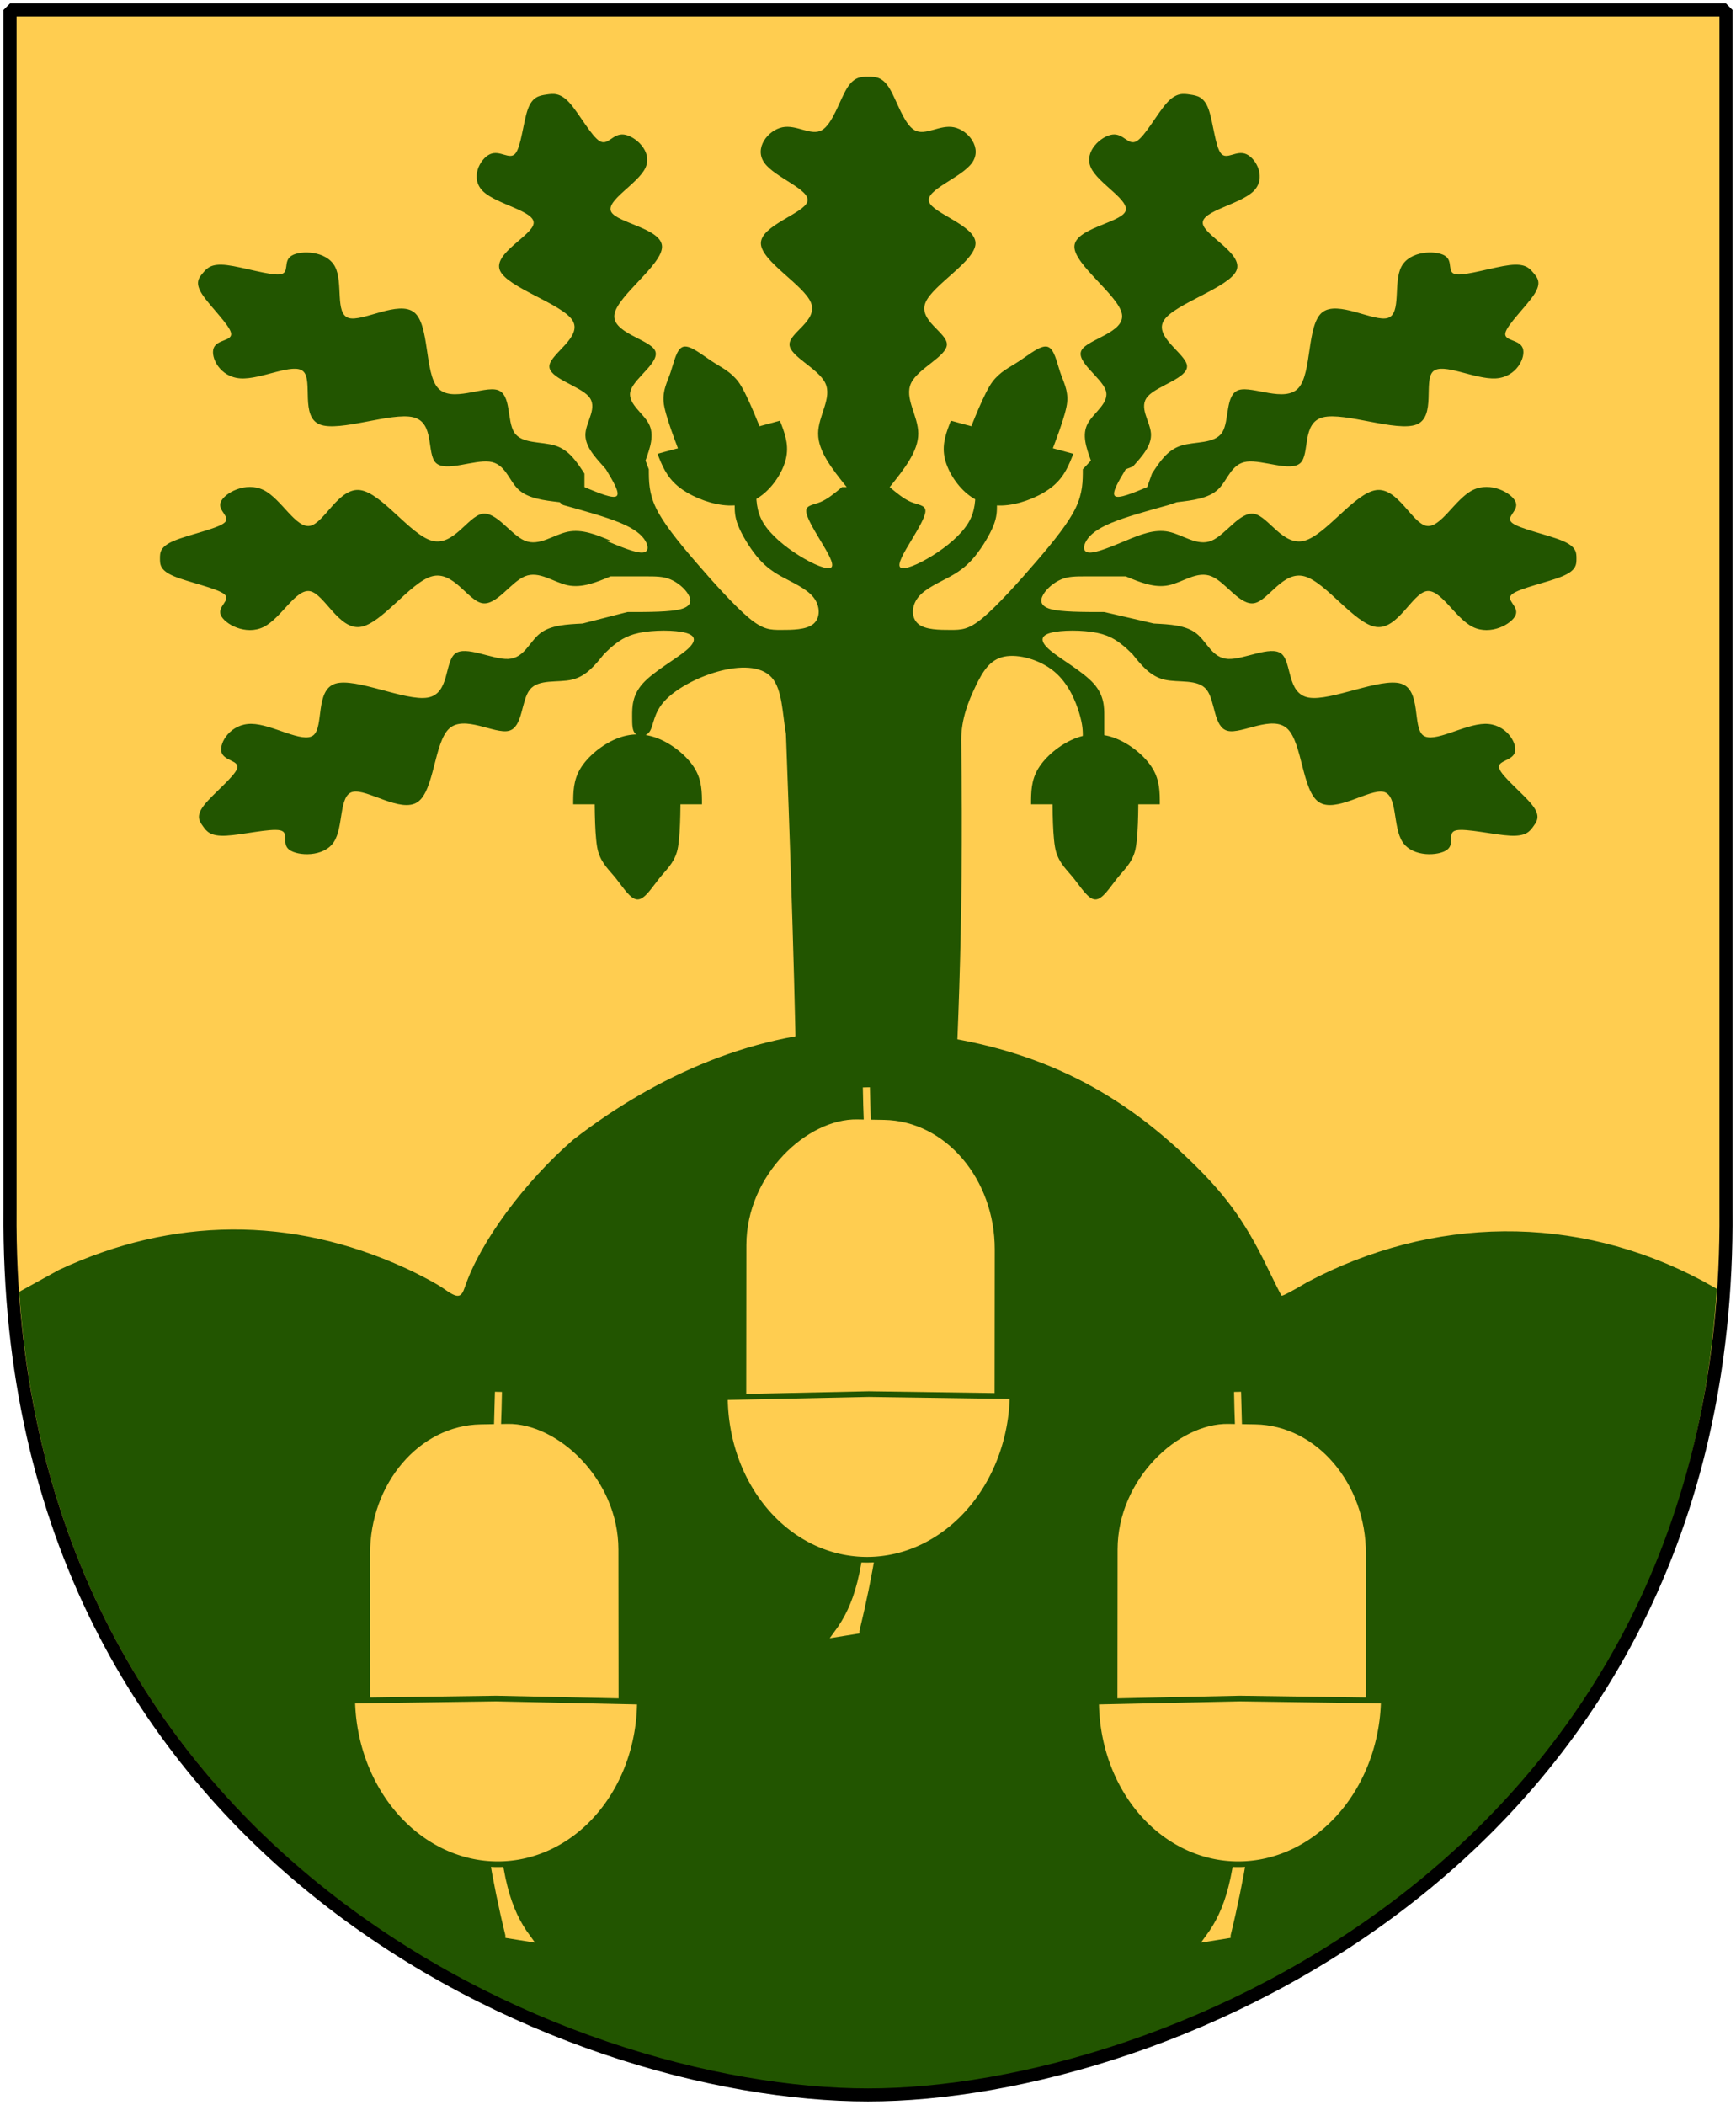 <?xml version="1.0" encoding="UTF-8" standalone="no"?>
<!-- Created with Inkscape (http://www.inkscape.org/) -->

<svg
   xmlns:dc="http://purl.org/dc/elements/1.1/"
   xmlns:cc="http://web.resource.org/cc/"
   xmlns:rdf="http://www.w3.org/1999/02/22-rdf-syntax-ns#"
   xmlns:svg="http://www.w3.org/2000/svg"
   xmlns="http://www.w3.org/2000/svg"
   xmlns:xlink="http://www.w3.org/1999/xlink"
   version="1.0"
   width="251"
   height="304.2"
   id="svg4166">
  <defs
     id="defs4168" />
  <path
     d="m 249.551,1.44 -124.05,0 -124.051,0 0,173.497 C 0.682,268.657 81.739,302.756 125.5,302.756 c 42.994,0 124.818,-34.099 124.051,-127.82 l 0,-173.497 z"
     id="Shield"
     style="fill:#ffcd50" />
  <path
     d="m 124.942,148.843 c -15.356,0.083 -29.945,6.476 -42.063,15.871 -7.091,6.144 -13.492,14.844 -15.654,21.264 -0.559,1.66 -1.045,1.705 -3.131,0.217 -0.891,-0.636 -3.395,-1.98 -5.58,-2.976 -16.417,-7.484 -33.531,-7.372 -49.999,0.31 L 2.781,186.691 c 5.635,84.378 81.856,115.434 122.719,115.434 41.663,0 117.372,-31.163 122.719,-115.868 l -2.17,-1.209 c -18.264,-9.698 -38.978,-9.314 -57.035,0.248 -1.96,1.172 -3.621,2.06 -3.72,1.953 -0.099,-0.107 -1.031,-1.96 -2.077,-4.123 -3.346,-6.915 -6.309,-10.89 -12.182,-16.398 -11.105,-10.414 -23.26,-15.815 -39.46,-17.514 -2.221,-0.255 -4.44,-0.384 -6.633,-0.372 z"
     id="Treberg"
     style="fill:#225500" />
  <g
     transform="matrix(-1.024,0,0,0.851,254.043,-16.489)"
     id="Oak-tree"
     style="fill:#225500;stroke:none">
    <path
       d="m 95.197,144.526 c 0,-1.01 1e-5,-2.02 0.505,-4.04 0.505,-2.02 1.515,-5.051 3.535,-7.071 2.02,-2.02 5.051,-3.03 7.071,-2.525 2.02,0.505 3.03,2.525 4.04,5.051 1.01,2.525 2.02,5.556 2.02,9.091 -0.799,68.476 4.352,77.721 0.126,146.26 0,0 22.708,-2.658 22.708,-2.658 0.318,-67.892 -0.207,-76.738 1.914,-144.613 0.505,-3.535 0.505,-7.576 2.02,-9.596 1.515,-2.02 4.545,-2.02 7.576,-1.01 3.03,1.01 6.061,3.03 7.576,5.051 1.515,2.02 1.515,4.04 2.02,5.051 0.505,1.01 1.515,1.01 2.02,0.505 0.505,-0.505 0.505,-1.515 0.505,-3.03 0,-1.515 0,-3.535 -1.515,-5.556 -1.515,-2.02 -4.545,-4.04 -6.061,-5.556 -1.515,-1.515 -1.515,-2.525 0,-3.03 1.515,-0.505 4.545,-0.505 6.566,0 2.02,0.505 3.03,1.515 4.04,2.525 l 0.943,1.077 c 1.257,1.886 2.514,3.771 4.512,4.343 1.998,0.572 4.736,-0.168 5.971,1.717 1.235,1.886 0.965,6.397 2.974,6.981 2.009,0.584 6.296,-2.761 8.418,-0.37 2.121,2.391 2.076,10.516 4.444,12.458 2.368,1.942 7.149,-2.301 9.158,-1.728 2.009,0.572 1.246,5.96 2.682,8.541 1.437,2.581 5.073,2.357 6.263,1.302 1.19,-1.055 -0.067,-2.94 1.302,-3.311 1.369,-0.37 5.365,0.774 7.621,0.909 2.256,0.135 2.772,-0.741 3.289,-1.616 0.516,-0.875 1.033,-1.751 -0.213,-3.636 -1.246,-1.886 -4.254,-4.781 -4.624,-6.162 -0.37,-1.38 1.897,-1.246 2.222,-2.806 0.326,-1.56 -1.291,-4.815 -4.242,-4.77 -2.952,0.045 -7.239,3.39 -8.743,1.942 -1.504,-1.448 -0.225,-7.688 -3.098,-8.766 -2.873,-1.077 -9.899,3.008 -13.03,2.368 -3.131,-0.64 -2.368,-6.005 -3.872,-7.453 -1.504,-1.448 -5.275,1.022 -7.52,0.887 -2.244,-0.135 -2.963,-2.873 -4.456,-4.31 -1.493,-1.437 -3.76,-1.571 -6.027,-1.706 l -6.33,-1.953 c -3.03,0 -6.061,0 -7.576,-0.505 -1.515,-0.505 -1.515,-1.515 -1.01,-2.525 0.505,-1.01 1.515,-2.02 2.525,-2.525 1.01,-0.505 2.02,-0.505 3.535,-0.505 1.515,0 3.535,0 5.556,0 l -0.673,0 c 2.02,1.01 4.04,2.02 6.061,1.515 2.02,-0.505 4.04,-2.525 6.061,-1.515 2.02,1.01 4.04,5.051 6.061,4.545 2.02,-0.505 4.04,-5.556 7.071,-4.545 3.03,1.01 7.071,8.081 10.101,8.586 3.03,0.505 5.051,-5.556 7.071,-6.061 2.02,-0.505 4.04,4.545 6.566,6.061 2.525,1.515 5.556,-0.505 6.061,-2.02 0.505,-1.515 -1.515,-2.525 -0.505,-3.535 1.01,-1.01 5.051,-2.02 7.071,-3.03 2.02,-1.01 2.02,-2.02 2.02,-3.03 0,-1.01 0,-2.02 -2.02,-3.03 -2.02,-1.01 -6.061,-2.02 -7.071,-3.03 -1.01,-1.01 1.01,-2.02 0.505,-3.535 -0.505,-1.515 -3.535,-3.535 -6.061,-2.02 -2.525,1.515 -4.545,6.566 -6.566,6.061 -2.02,-0.505 -4.04,-6.566 -7.071,-6.061 -3.03,0.505 -7.071,7.576 -10.101,8.586 -3.03,1.01 -5.051,-4.04 -7.071,-4.545 -2.02,-0.505 -4.04,3.535 -6.061,4.545 -2.02,1.01 -4.04,-1.01 -6.061,-1.515 -2.02,-0.505 -4.04,0.505 -6.061,1.515 l 0.673,0 c -2.02,1.01 -4.04,2.02 -5.051,2.02 -1.01,0 -1.01,-1.01 -0.505,-2.02 0.505,-1.01 1.515,-2.02 3.535,-3.03 2.02,-1.01 5.051,-2.02 8.081,-3.03 l 0.471,-0.471 c 2.245,-0.314 4.489,-0.629 5.847,-2.189 1.358,-1.56 1.829,-4.366 4.052,-4.703 2.222,-0.337 6.195,1.796 7.565,0.225 1.369,-1.571 0.135,-6.846 3.199,-7.755 3.064,-0.909 10.426,2.547 13.199,1.223 2.772,-1.324 0.954,-7.43 2.323,-9.001 1.369,-1.571 5.926,1.392 8.866,1.178 2.94,-0.213 4.265,-3.603 3.805,-5.129 -0.46,-1.526 -2.705,-1.19 -2.458,-2.593 0.247,-1.403 2.986,-4.545 4.063,-6.532 1.077,-1.987 0.494,-2.817 -0.09,-3.647 -0.584,-0.831 -1.167,-1.661 -3.401,-1.336 -2.233,0.326 -6.117,1.807 -7.52,1.56 -1.403,-0.247 -0.326,-2.222 -1.605,-3.165 -1.279,-0.943 -4.916,-0.853 -6.117,1.84 -1.201,2.694 0.034,7.991 -1.919,8.732 -1.953,0.741 -7.093,-3.075 -9.281,-0.932 -2.189,2.144 -1.426,10.247 -3.333,12.817 -1.908,2.57 -6.487,-0.393 -8.44,0.359 -1.953,0.752 -1.279,5.219 -2.346,7.205 -1.066,1.987 -3.872,1.493 -5.813,2.245 -1.942,0.752 -3.019,2.75 -4.097,4.747 l 0,2.29 c -2.02,1.01 -4.04,2.02 -4.545,1.515 -0.505,-0.505 0.505,-2.525 1.515,-4.545 l 0.337,-0.471 c 1.347,-1.796 2.694,-3.592 2.548,-5.668 -0.146,-2.076 -1.785,-4.433 -0.438,-6.252 1.347,-1.818 5.679,-3.098 5.533,-5.174 -0.146,-2.076 -4.77,-4.949 -3.243,-7.755 1.526,-2.806 9.203,-5.544 10.224,-8.44 1.022,-2.896 -4.613,-5.948 -4.759,-8.025 -0.146,-2.076 5.196,-3.176 7.127,-5.398 1.93,-2.222 0.449,-5.567 -0.965,-6.33 -1.414,-0.763 -2.761,1.055 -3.58,-0.112 -0.82,-1.167 -1.111,-5.32 -1.751,-7.486 -0.64,-2.166 -1.628,-2.346 -2.615,-2.525 -0.988,-0.179 -1.975,-0.359 -3.322,1.459 -1.347,1.818 -3.053,5.634 -4.231,6.454 -1.178,0.819 -1.83,-1.358 -3.412,-1.122 -1.582,0.236 -4.096,2.884 -3.041,5.634 1.055,2.75 5.679,5.6 4.837,7.497 -0.842,1.897 -7.149,2.839 -7.172,5.914 -0.023,3.075 6.24,8.283 6.711,11.437 0.471,3.154 -4.848,4.254 -5.701,6.151 -0.853,1.897 2.761,4.59 3.401,6.756 0.64,2.166 -1.695,3.805 -2.537,5.713 -0.842,1.908 -0.191,4.085 0.46,6.263 l -0.471,1.481 c 0,2.02 0,4.04 -1.01,6.566 -1.01,2.525 -3.03,5.556 -5.556,9.091 -2.525,3.535 -5.556,7.576 -7.576,9.596 -2.02,2.02 -3.03,2.02 -4.545,2.02 -1.515,0 -3.535,0 -4.545,-1.01 -1.01,-1.01 -1.01,-3.03 0,-4.545 1.01,-1.515 3.03,-2.525 4.545,-3.535 1.515,-1.01 2.525,-2.02 3.535,-3.535 1.01,-1.515 2.02,-3.535 2.525,-5.051 0.505,-1.515 0.505,-2.525 0.505,-3.535 l -3.03,-3.03 c 0,2.02 0,4.04 -1.01,6.061 -1.01,2.02 -3.03,4.04 -5.051,5.556 -2.02,1.515 -4.04,2.525 -4.545,2.02 -0.505,-0.505 0.505,-2.525 1.515,-4.545 1.01,-2.02 2.02,-4.04 2.02,-5.051 0,-1.01 -1.01,-1.01 -2.02,-1.515 -1.01,-0.505 -2.02,-1.515 -3.03,-2.525 l -0.673,0 c 2.02,-3.03 4.04,-6.061 4.04,-9.091 0,-3.03 -2.02,-6.061 -1.01,-8.586 1.01,-2.525 5.051,-4.545 5.051,-6.566 0,-2.02 -4.04,-4.04 -3.03,-7.071 1.01,-3.03 7.071,-7.071 7.071,-10.101 0,-3.03 -6.061,-5.051 -6.566,-7.071 -0.505,-2.02 4.545,-4.04 6.061,-6.566 1.515,-2.525 -0.505,-5.556 -2.525,-6.061 -2.02,-0.505 -4.04,1.515 -5.556,0.505 -1.515,-1.01 -2.525,-5.051 -3.535,-7.071 -1.01,-2.02 -2.02,-2.02 -3.03,-2.02 -1.01,0 -2.02,0 -3.03,2.02 -1.01,2.02 -2.02,6.061 -3.535,7.071 -1.515,1.01 -3.535,-1.01 -5.556,-0.505 -2.02,0.505 -4.04,3.535 -2.525,6.061 1.515,2.525 6.566,4.545 6.061,6.566 -0.505,2.02 -6.566,4.04 -6.566,7.071 0,3.03 6.061,7.071 7.071,10.101 1.01,3.03 -3.03,5.051 -3.03,7.071 0,2.02 4.04,4.04 5.051,6.566 1.01,2.525 -1.01,5.556 -1.01,8.586 0,3.03 2.02,6.061 4.04,9.091 l 0,0 c -1.01,1.01 -2.02,2.02 -3.03,2.525 -1.01,0.505 -2.02,0.505 -2.02,1.515 0,1.01 1.01,3.03 2.02,5.051 1.01,2.02 2.02,4.04 1.515,4.545 -0.505,0.505 -2.525,-0.505 -4.545,-2.02 -2.02,-1.515 -4.04,-3.535 -5.051,-5.556 -1.01,-2.02 -1.01,-4.04 -1.01,-6.061 l -3.03,3.03 c 0,1.01 0,2.02 0.505,3.535 0.505,1.515 1.515,3.535 2.525,5.051 1.01,1.515 2.02,2.525 3.535,3.535 1.515,1.01 3.535,2.02 4.545,3.535 1.01,1.515 1.01,3.535 0,4.545 -1.01,1.01 -3.03,1.01 -4.545,1.01 -1.515,0 -2.525,0 -4.545,-2.02 -2.02,-2.02 -5.051,-6.061 -7.576,-9.596 -2.525,-3.535 -4.545,-6.566 -5.556,-9.091 -1.01,-2.525 -1.01,-4.545 -1.01,-6.566 l -1.145,-1.481 c 0.651,-2.177 1.302,-4.355 0.46,-6.263 -0.842,-1.908 -3.176,-3.546 -2.537,-5.713 0.64,-2.166 4.254,-4.86 3.401,-6.756 -0.853,-1.897 -6.173,-2.997 -5.701,-6.151 0.471,-3.154 6.734,-8.361 6.711,-11.437 -0.022,-3.075 -6.33,-4.018 -7.172,-5.914 -0.842,-1.897 3.782,-4.747 4.837,-7.497 1.055,-2.75 -1.459,-5.398 -3.041,-5.634 -1.582,-0.236 -2.234,1.941 -3.412,1.122 -1.178,-0.819 -2.884,-4.635 -4.231,-6.454 -1.347,-1.818 -2.335,-1.638 -3.322,-1.459 -0.988,0.179 -1.975,0.359 -2.615,2.525 -0.64,2.166 -0.931,6.319 -1.751,7.486 -0.819,1.167 -2.166,-0.651 -3.58,0.112 -1.414,0.763 -2.896,4.108 -0.965,6.33 1.931,2.222 7.273,3.322 7.127,5.398 -0.146,2.076 -5.78,5.129 -4.759,8.025 1.021,2.896 8.698,5.634 10.224,8.44 1.527,2.806 -3.098,5.679 -3.243,7.755 -0.146,2.076 4.186,3.356 5.533,5.174 1.347,1.818 -0.292,4.175 -0.438,6.252 -0.146,2.076 1.201,3.872 2.548,5.668 l 1.01,0.471 c 1.01,2.02 2.02,4.04 1.515,4.545 -0.505,0.505 -2.525,-0.505 -4.545,-1.515 l -0.673,-2.29 c -1.077,-1.998 -2.155,-3.996 -4.097,-4.747 -1.941,-0.752 -4.747,-0.258 -5.813,-2.245 -1.066,-1.987 -0.393,-6.453 -2.346,-7.205 -1.953,-0.752 -6.532,2.211 -8.44,-0.359 -1.908,-2.57 -1.145,-10.673 -3.333,-12.817 -2.189,-2.144 -7.329,1.672 -9.281,0.932 -1.953,-0.741 -0.719,-6.038 -1.919,-8.732 -1.201,-2.694 -4.837,-2.783 -6.117,-1.84 -1.279,0.943 -0.202,2.918 -1.605,3.165 -1.403,0.247 -5.286,-1.235 -7.52,-1.56 -2.233,-0.325 -2.817,0.505 -3.401,1.336 -0.584,0.831 -1.167,1.661 -0.09,3.647 1.077,1.987 3.816,5.129 4.063,6.532 0.247,1.403 -1.998,1.066 -2.458,2.593 -0.46,1.527 0.864,4.916 3.805,5.129 2.94,0.213 7.497,-2.75 8.866,-1.178 1.369,1.571 -0.449,7.677 2.323,9.001 2.772,1.324 10.135,-2.132 13.199,-1.223 3.064,0.909 1.83,6.184 3.199,7.755 1.369,1.571 5.342,-0.561 7.565,-0.225 2.222,0.337 2.694,3.143 4.052,4.703 1.358,1.56 3.603,1.874 5.847,2.189 l 1.145,0.471 c 3.03,1.01 6.061,2.02 8.081,3.03 2.02,1.01 3.03,2.02 3.535,3.03 0.505,1.01 0.505,2.02 -0.505,2.02 -1.01,0 -3.03,-1.01 -5.051,-2.02 l 0,0 c -2.02,-1.01 -4.04,-2.02 -6.061,-1.515 -2.02,0.505 -4.04,2.525 -6.061,1.515 -2.02,-1.01 -4.04,-5.051 -6.061,-4.545 -2.02,0.505 -4.04,5.556 -7.071,4.545 -3.03,-1.01 -7.071,-8.081 -10.101,-8.586 -3.03,-0.505 -5.051,5.556 -7.071,6.061 -2.02,0.505 -4.04,-4.545 -6.566,-6.061 -2.525,-1.515 -5.556,0.505 -6.061,2.02 -0.505,1.515 1.515,2.525 0.505,3.535 -1.01,1.01 -5.051,2.02 -7.071,3.03 -2.02,1.01 -2.02,2.02 -2.02,3.03 0,1.01 0,2.02 2.02,3.03 2.02,1.01 6.061,2.02 7.071,3.03 1.01,1.01 -1.01,2.02 -0.505,3.535 0.505,1.515 3.535,3.535 6.061,2.02 2.525,-1.515 4.545,-6.566 6.566,-6.061 2.02,0.505 4.04,6.566 7.071,6.061 3.03,-0.505 7.071,-7.576 10.101,-8.586 3.03,-1.01 5.051,4.04 7.071,4.545 2.02,0.505 4.04,-3.535 6.061,-4.545 2.02,-1.01 4.04,1.01 6.061,1.515 2.02,0.505 4.04,-0.505 6.061,-1.515 l 0,0 c 2.02,0 4.04,0 5.556,0 1.515,0 2.525,0 3.535,0.505 1.01,0.505 2.02,1.515 2.525,2.525 0.505,1.01 0.505,2.02 -1.01,2.525 -1.515,0.505 -4.545,0.505 -7.576,0.505 l -7.003,1.953 c -2.267,0.135 -4.534,0.269 -6.027,1.706 -1.493,1.436 -2.211,4.175 -4.456,4.31 -2.245,0.135 -6.016,-2.335 -7.52,-0.887 -1.504,1.448 -0.741,6.813 -3.872,7.453 -3.131,0.64 -10.157,-3.446 -13.03,-2.368 -2.873,1.077 -1.594,7.318 -3.098,8.766 -1.504,1.448 -5.791,-1.897 -8.743,-1.942 -2.952,-0.045 -4.568,3.21 -4.242,4.77 0.325,1.56 2.593,1.425 2.222,2.806 -0.37,1.38 -3.378,4.276 -4.624,6.162 -1.246,1.886 -0.729,2.761 -0.213,3.636 0.516,0.875 1.033,1.751 3.289,1.616 2.256,-0.135 6.251,-1.279 7.621,-0.909 1.369,0.37 0.112,2.256 1.302,3.311 1.19,1.055 4.826,1.279 6.263,-1.302 1.436,-2.581 0.673,-7.969 2.682,-8.541 2.009,-0.572 6.79,3.67 9.158,1.728 2.368,-1.941 2.323,-10.067 4.444,-12.458 2.121,-2.391 6.409,0.954 8.418,0.37 2.009,-0.584 1.74,-5.095 2.974,-6.981 1.234,-1.886 3.973,-1.145 5.971,-1.717 1.998,-0.572 3.255,-2.458 4.512,-4.343 l 0.943,-1.077 c 1.01,-1.01 2.02,-2.02 4.04,-2.525 2.02,-0.505 5.051,-0.505 6.566,0 1.515,0.505 1.515,1.515 0,3.03 -1.515,1.515 -4.545,3.535 -6.061,5.556 -1.515,2.02 -1.515,4.04 -1.515,5.556 0,1.515 0,2.525 0,3.535 l 3.03,0 z"
       id="Trunk" />
    <use
       transform="translate(64.646,1.8359e-5)"
       id="Ollon2"
       x="0"
       y="0"
       width="251"
       height="304.2"
       xlink:href="#Ollon" />
    <use
       transform="matrix(0.951,-0.309,-0.309,-0.951,64.538,270.819)"
       id="Ollon3"
       x="0"
       y="0"
       width="251"
       height="304.2"
       xlink:href="#Ollon" />
    <use
       transform="matrix(-1,0,0,1,251.795,0)"
       id="Ollon4"
       x="0"
       y="0"
       width="251"
       height="304.2"
       xlink:href="#Ollon3" />
    <g
       transform="matrix(0.505,0,0,0.505,24.995,100.034)"
       id="Ollon">
      <path
         d="m 117.49,110.75 36,0 c 0,-4 0,-8 -2,-12 -2,-4 -6,-8 -10,-10 -4,-2 -8,-2 -12,0 -4,2 -8,6 -10,10 -2,4 -2,8 -2,12 z"
         id="path2772" />
      <path
         d="m 123.49,105.984 c 0,6 0,16.766 1,20.767 1,4 3,6 5,9 2,3 4,7 6,7 2,0 4,-4 6,-7 2,-3 4,-5 5,-9 1,-4 1,-14.766 1,-20.767"
         id="path2774" />
    </g>
  </g>
  <g
     transform="matrix(-0.154,-0.302,-0.302,0.154,239.994,218.585)"
     id="Ollon-other"
     style="fill:#ffcd50;stroke:#225500">
    <path
       d="m 110.982,328.305 2.422,7.514 c 12.998,-25.913 43.206,-41.285 201.796,-116.645 -73.36,35.955 -128.405,43.743 -204.218,109.131 z"
       id="Twig-other"
       style="stroke:#ffcd50;stroke-width:3" />
    <g
       id="Acorn-other">
      <rect
         width="182.54"
         height="103.663"
         rx="53.291"
         ry="46.091"
         x="-160.504"
         y="284.882"
         transform="matrix(-0.89,0.455,0.47,0.883,0,0)"
         id="Body-other"
         style="stroke:#ffcd50;stroke-width:2.25" />
      <path
         d="m 169.616,223.411 a 61.336,70.613 60.554 0 0 55.335,109.503 l -26.695,-55.257 z"
         id="Hat-other"
         style="stroke-width:2.411" />
    </g>
  </g>
  <use
     transform="translate(53.67,44)"
     id="Ollon-other-2"
     x="0"
     y="0"
     width="251"
     height="304.2"
     xlink:href="#Ollon-other" />
  <use
     transform="matrix(-1,0,0,1,197.33,44)"
     id="Ollon-other-3"
     x="0"
     y="0"
     width="251"
     height="304.2"
     xlink:href="#Ollon-other" />
  <path
     d="m 249.551,1.44 -124.05,0 -124.051,0 0,173.497 c -0.767,93.721 80.289,127.82 124.051,127.82 42.994,0 124.818,-34.099 124.051,-127.82 l 0,-173.497 z"
     id="Frame"
     style="fill:none;stroke:#000000;stroke-width:1.888;stroke-linejoin:bevel" />
</svg>
